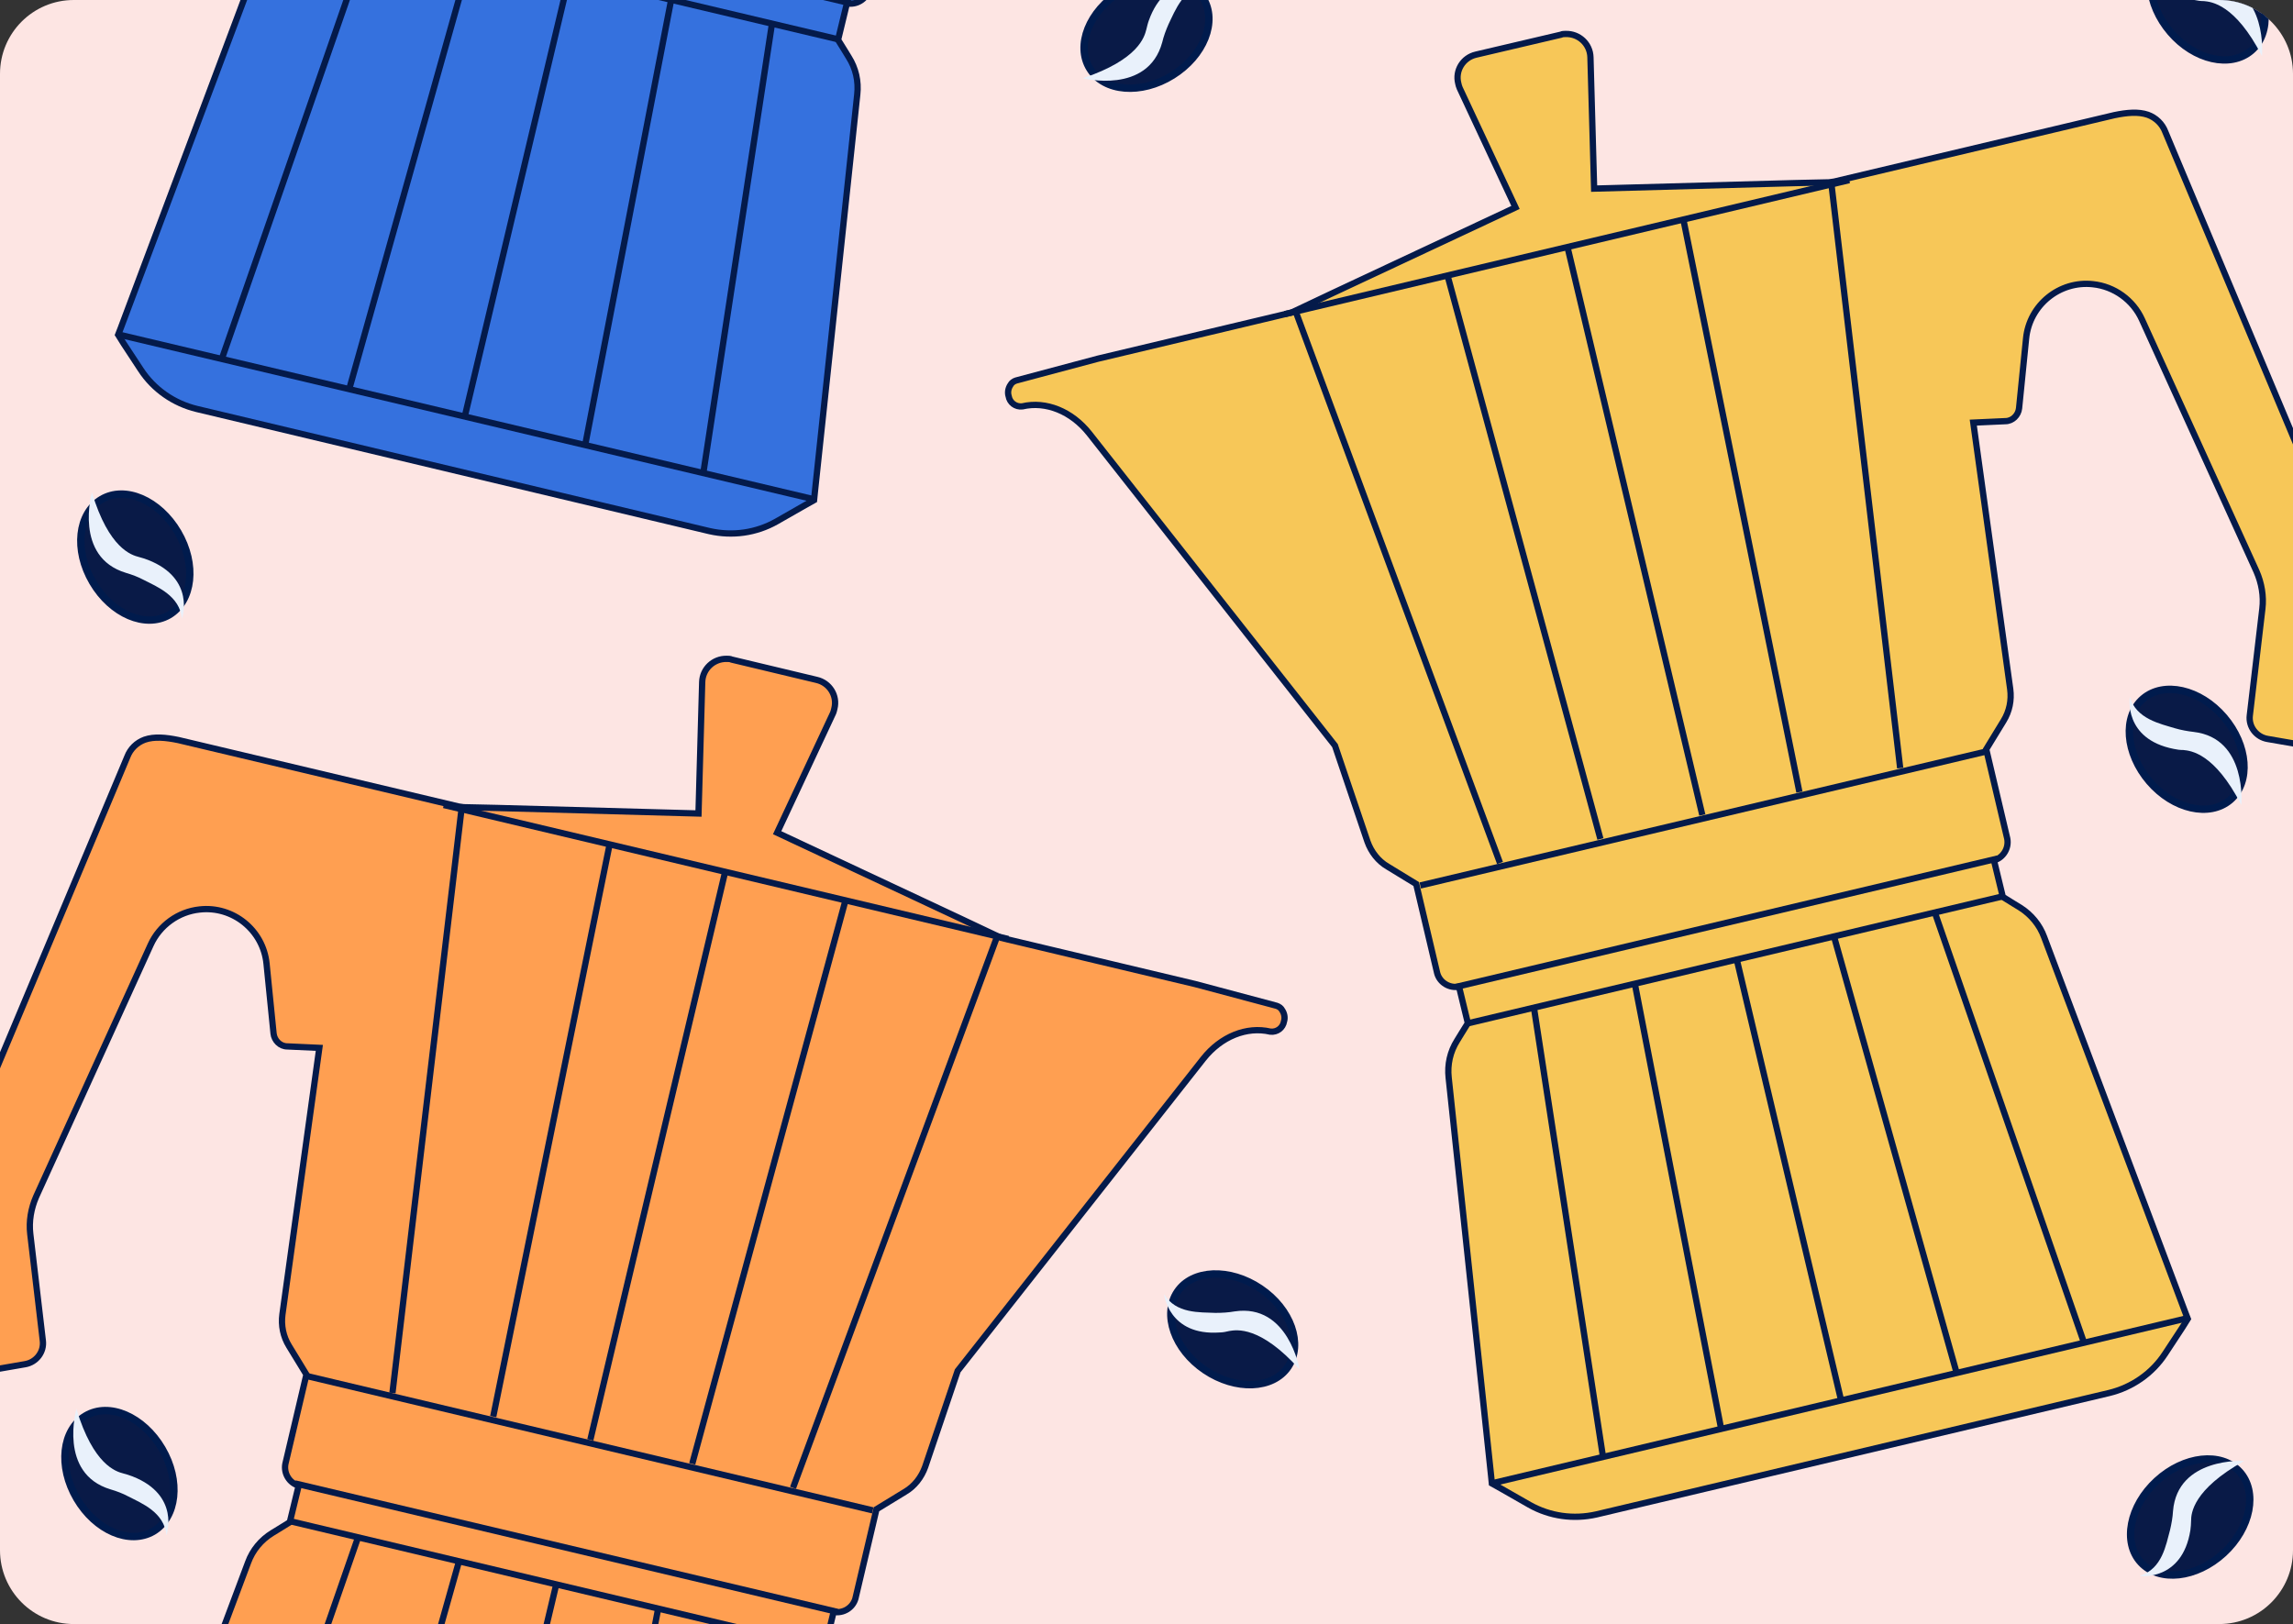 <svg viewBox="0 0 621.1 440" xmlns="http://www.w3.org/2000/svg" xmlns:xlink="http://www.w3.org/1999/xlink"><rect x="0" y="0" width="621.1" height="440" fill="#333333" stroke="none"/><clipPath id="a"><path d="m-15.9-258.1h652.9v839.2h-652.9z"/></clipPath><clipPath id="b"><path d="m20 0c-11.1 0-20 9-20 20v400c0 11 8.9 20 20 20h581.1c11 0 20-9 20-20v-400c0-11-8.9-20-20-20z"/></clipPath><g clip-path="url(#a)"><path d="m20 0h581.1c11 0 20 9 20 20v400c0 11-8.9 20-20 20h-581.1c-11.1 0-20-9-20-20v-400c0-11 8.9-20 20-20z" fill="#fde5e3"/></g><g clip-path="url(#b)"><path d="m442.5 397.1-6.2 1.5" fill="none"/><path d="m442.5 397.1-6.2 1.5" fill="none" stroke="#edecda" stroke-linecap="round" stroke-linejoin="round" stroke-width="1.7"/><path d="m503.6 382.6-52.6 12.5" fill="none"/><path d="m503.6 382.6-52.6 12.5" fill="none" stroke="#edecda" stroke-linecap="round" stroke-linejoin="round" stroke-width="1.7"/><path d="m634.6 150.4-48.1-114.7c-.8-2.1-2.5-3.8-4.7-4.6-2.6-.9-5.7-.6-9.1.1l-75.9 18-1.4.2-9 .2-54.6 1.5-1-35.6c-.1-3.6-3.1-6.4-6.7-6.3-.4 0-.9 0-1.3.2l-23 5.4c-3.5.8-5.7 4.3-4.8 7.8.1.4.2.9.4 1.3l15.1 32.3-49.5 23.2-11.2 5.3-52.5 12.5-22.1 5.9c-.6.2-1.2.6-1.5 1.2-.6.9-.8 2-.5 3 .3 1.8 1.9 3 3.7 2.8 6.4-1.5 13.4 1.3 18.2 7.4l66.5 84.5 8.8 26c1 2.8 2.9 5.3 5.5 6.8l5.4 3.3 2.3 1.4 5.7 24.2c.7 2.5 3.3 4.1 5.9 3.6l2.4 9.9-1.8 2.9-1.1 1.8c-1.9 3-2.7 6.5-2.3 10.1l11.5 107.9.2 2 2.5 1.4 7.7 4.4c5.5 3.1 11.9 4 18.1 2.6l138.9-32.9c6.2-1.5 11.7-5.3 15.2-10.7l4.6-7 1.5-2.4-.7-1.8-38.2-101.6c-1.2-3.3-3.5-6.1-6.5-8l-1.8-1.1-2.9-1.8-2.4-9.9c2.5-.7 4.1-3.3 3.6-5.9l-5.7-24.2 1.4-2.3 3.3-5.4c1.6-2.6 2.2-5.6 1.8-8.6l-10-72.2 8.7-.4c1.9 0 3.5-1.6 3.7-3.5l1.9-18.9c.9-9.1 9.1-15.7 18.1-14.7 5.8.6 10.9 4.3 13.3 9.6l31 68.2c1.4 3.2 2 6.7 1.6 10.1l-3.4 28.9c-.4 3.1 1.8 5.9 4.8 6.4l10.4 1.8c3.2.6 6.2-1.6 6.8-4.8 0-.1 0-.2 0-.3l4.3-36.8c.4-3.3 0-6.6-1.4-9.7" fill="#f7c758"/><path d="m634.6 150.4-48.1-114.7c-.8-2.1-2.5-3.8-4.7-4.6-2.6-.9-5.7-.6-9.1.1l-75.9 18-1.4.2-9 .2-54.6 1.5-1-35.6c-.1-3.6-3.1-6.4-6.7-6.3-.4 0-.9 0-1.3.2l-23 5.4c-3.5.8-5.7 4.3-4.8 7.8.1.4.2.9.4 1.3l15.1 32.3-49.5 23.2-11.2 5.3-52.5 12.5-22.1 5.9c-.6.2-1.2.6-1.5 1.2-.6.9-.8 2-.5 3 .3 1.8 1.9 3 3.7 2.8 6.4-1.5 13.4 1.3 18.2 7.4l66.5 84.5 8.8 26c1 2.8 2.9 5.3 5.5 6.8l5.4 3.3 2.3 1.4 5.7 24.2c.7 2.5 3.3 4.1 5.9 3.6l2.4 9.9-1.8 2.9-1.1 1.8c-1.9 3-2.7 6.5-2.3 10.1l11.5 107.9.2 2 2.5 1.4 7.7 4.4c5.5 3.1 11.9 4 18.1 2.6l138.9-32.9c6.2-1.5 11.7-5.3 15.2-10.7l4.6-7 1.5-2.4-.7-1.8-38.2-101.6c-1.2-3.3-3.5-6.1-6.5-8l-1.8-1.1-2.9-1.8-2.4-9.9c2.5-.7 4.1-3.3 3.6-5.9l-5.7-24.2 1.4-2.3 3.3-5.4c1.6-2.6 2.2-5.6 1.8-8.6l-10-72.2 8.7-.4c1.9 0 3.5-1.6 3.7-3.5l1.9-18.9c.9-9.1 9.1-15.7 18.1-14.7 5.8.6 10.9 4.3 13.3 9.6l31 68.2c1.4 3.2 2 6.7 1.6 10.1l-3.4 28.9c-.4 3.1 1.8 5.9 4.8 6.4l10.4 1.8c3.2.6 6.2-1.6 6.8-4.8 0-.1 0-.2 0-.3l4.3-36.8c.4-3.3 0-6.6-1.4-9.7" fill="#f7c758"/><g fill="none"><path d="m634.6 150.4-48.1-114.7c-.8-2.1-2.5-3.8-4.7-4.6-2.6-.9-5.7-.6-9.1.1l-75.9 18-1.4.2-9 .2-54.6 1.5-1-35.6c-.1-3.6-3.1-6.4-6.7-6.3-.4 0-.9 0-1.3.2l-23 5.4c-3.5.8-5.7 4.3-4.8 7.8.1.4.2.9.4 1.3l15.1 32.3-49.5 23.2-11.2 5.3-52.5 12.5-22.1 5.9c-.6.2-1.2.6-1.5 1.2-.6.9-.8 2-.5 3 .3 1.8 1.9 3 3.7 2.8 6.4-1.5 13.4 1.3 18.2 7.4l66.5 84.5 8.8 26c1 2.8 2.9 5.3 5.5 6.8l5.4 3.3 2.3 1.4 5.7 24.2c.7 2.5 3.3 4.1 5.9 3.6l2.4 9.9-1.8 2.9-1.1 1.8c-1.9 3-2.7 6.5-2.3 10.1l11.5 107.9.2 2 2.5 1.4 7.7 4.4c5.5 3.1 11.9 4 18.1 2.6l138.9-32.9c6.2-1.5 11.7-5.3 15.2-10.7l4.6-7 1.5-2.4-.7-1.8-38.2-101.6c-1.2-3.3-3.5-6.1-6.5-8l-1.8-1.1-2.9-1.8-2.4-9.9c2.5-.7 4.1-3.3 3.6-5.9l-5.7-24.2 1.4-2.3 3.3-5.4c1.6-2.6 2.2-5.6 1.8-8.6l-10-72.2 8.7-.4c1.9 0 3.5-1.6 3.7-3.5l1.9-18.9c.9-9.1 9.1-15.7 18.1-14.7 5.8.6 10.9 4.3 13.3 9.6l31 68.2c1.4 3.2 2 6.7 1.6 10.1l-3.4 28.9c-.4 3.1 1.8 5.9 4.8 6.4l10.4 1.8c3.2.6 6.2-1.6 6.8-4.8 0-.1 0-.2 0-.3l4.3-36.8c.4-3.3 0-6.6-1.4-9.7z" stroke="#041a4a" stroke-width="1.7"/><path d="m384.7 239.9 152.9-36.2"/><path d="m384.7 239.9 152.9-36.2" stroke="#041a4a" stroke-width="1.7"/><path d="m348 85.1 152.9-36.3"/><path d="m348 85.1 152.9-36.3" stroke="#041a4a" stroke-width="1.7"/><path d="m404 401.9 188.2-44.7"/><path d="m404 401.9 188.2-44.7" stroke="#041a4a" stroke-width="1.7"/><path d="m394.3 267.4 146.8-34.8"/><path d="m394.3 267.4 146.8-34.8" stroke="#041a4a" stroke-width="1.7"/><path d="m397.8 277.2 145.3-34.5"/><path d="m397.8 277.2 145.3-34.5" stroke="#041a4a" stroke-width="1.7"/><path d="m424.6 67 36.5 153.8"/><path d="m424.6 67 36.5 153.8" stroke="#041a4a" stroke-width="1.7"/><path d="m470.3 259.4 28.4 120"/><path d="m470.3 259.4 28.4 120" stroke="#041a4a" stroke-width="1.7"/><path d="m392.1 74.7 41.4 152.6"/><path d="m392.1 74.7 41.4 152.6" stroke="#041a4a" stroke-width="1.7"/><path d="m442.7 265.9 23.5 121.2"/><path d="m442.7 265.9 23.5 121.2" stroke="#041a4a" stroke-width="1.7"/><path d="m351 84.5 55.3 149.3"/><path d="m351 84.5 55.3 149.3" stroke="#041a4a" stroke-width="1.7"/><path d="m415.4 272.4 18.8 122.3"/><path d="m415.4 272.4 18.8 122.3" stroke="#041a4a" stroke-width="1.7"/><path d="m496.1 50.1 18.6 158"/><path d="m496.1 50.1 18.6 158" stroke="#041a4a" stroke-width="1.7"/><path d="m523.9 246.7 40.6 117.1"/><path d="m523.9 246.7 40.6 117.1" stroke="#041a4a" stroke-width="1.7"/><path d="m456 59.6 31.4 155"/><path d="m456 59.6 31.4 155" stroke="#041a4a" stroke-width="1.7"/><path d="m496.6 253.1 33.4 118.9"/><path d="m496.6 253.1 33.4 118.9" stroke="#041a4a" stroke-width="1.7"/></g><path d="m-13.6 319.7 48.1-114.7c.8-2.1 2.5-3.8 4.7-4.6 2.6-.9 5.7-.6 9.1.1l75.9 18 1.4.2 9 .2 54.6 1.5 1-35.6c.1-3.6 3.1-6.4 6.7-6.3.4 0 .9 0 1.3.2l23 5.5c3.5.8 5.7 4.3 4.8 7.8-.1.4-.2.9-.4 1.3l-15.1 32.3 49.5 23.2 11.2 5.3 52.5 12.5 22.1 5.9c.6.2 1.2.6 1.5 1.2.6.9.8 2 .5 3-.3 1.8-1.9 3-3.7 2.8-6.4-1.5-13.4 1.3-18.2 7.4l-66.5 84.5-8.8 26c-1 2.8-2.9 5.3-5.5 6.8l-5.4 3.3-2.3 1.4-5.7 24.2c-.7 2.5-3.3 4.1-5.9 3.6l-2.4 9.9 1.8 2.9 1.1 1.8c1.9 3 2.7 6.5 2.3 10.1l-11.5 107.9-.2 2-2.5 1.4-7.7 4.4c-5.5 3.1-11.9 4-18.1 2.6l-138.9-32.9c-6.2-1.5-11.7-5.3-15.2-10.7l-4.6-7-1.5-2.4.7-1.8 38.1-101.6c1.2-3.3 3.5-6.1 6.6-8l1.8-1.1 2.9-1.8 2.4-9.9c-2.5-.7-4.1-3.3-3.6-5.9l5.7-24.2-1.4-2.3-3.3-5.4c-1.6-2.6-2.2-5.6-1.8-8.6l10-72.2-8.7-.4c-1.9 0-3.5-1.6-3.7-3.5l-1.9-18.9c-.9-9.1-9.1-15.7-18.1-14.7-5.8.6-10.9 4.3-13.3 9.6l-31 68.2c-1.4 3.2-2 6.7-1.6 10.1l3.4 28.9c.4 3.1-1.8 5.9-4.8 6.4l-10.4 1.8c-3.2.6-6.2-1.6-6.8-4.8s0-.2 0-.3l-4.4-36.8c-.4-3.3 0-6.6 1.4-9.7" fill="#ff9f51"/><path d="m-13.6 319.7 48.1-114.7c.8-2.1 2.5-3.8 4.7-4.6 2.6-.9 5.7-.6 9.1.1l75.9 18 1.4.2 9 .2 54.6 1.5 1-35.6c.1-3.6 3.1-6.4 6.7-6.3.4 0 .9 0 1.3.2l23 5.5c3.5.8 5.7 4.3 4.8 7.8-.1.4-.2.9-.4 1.3l-15.1 32.3 49.5 23.2 11.2 5.3 52.5 12.5 22.1 5.9c.6.2 1.2.6 1.5 1.2.6.9.8 2 .5 3-.3 1.8-1.9 3-3.7 2.8-6.4-1.5-13.4 1.3-18.2 7.4l-66.5 84.5-8.8 26c-1 2.8-2.9 5.3-5.5 6.8l-5.4 3.3-2.3 1.4-5.7 24.2c-.7 2.5-3.3 4.1-5.9 3.6l-2.4 9.9 1.8 2.9 1.1 1.8c1.9 3 2.7 6.5 2.3 10.1l-11.5 107.9-.2 2-2.5 1.4-7.7 4.4c-5.5 3.1-11.9 4-18.1 2.6l-138.9-32.9c-6.2-1.5-11.7-5.3-15.2-10.7l-4.6-7-1.5-2.4.7-1.8 38.1-101.6c1.2-3.3 3.5-6.1 6.6-8l1.8-1.1 2.9-1.8 2.4-9.9c-2.5-.7-4.1-3.3-3.6-5.9l5.7-24.2-1.4-2.3-3.3-5.4c-1.6-2.6-2.2-5.6-1.8-8.6l10-72.2-8.7-.4c-1.9 0-3.5-1.6-3.7-3.5l-1.9-18.9c-.9-9.1-9.1-15.7-18.1-14.7-5.8.6-10.9 4.3-13.3 9.6l-31 68.2c-1.4 3.2-2 6.7-1.6 10.1l3.4 28.9c.4 3.1-1.8 5.9-4.8 6.4l-10.4 1.8c-3.2.6-6.2-1.6-6.8-4.8s0-.2 0-.3l-4.4-36.8c-.4-3.3 0-6.6 1.4-9.7" fill="#ff9f51"/><path d="m-13.6 319.7 48.1-114.7c.8-2.1 2.5-3.8 4.7-4.6 2.6-.9 5.7-.6 9.1.1l75.9 18 1.4.2 9 .2 54.6 1.5 1-35.6c.1-3.6 3.1-6.4 6.7-6.3.4 0 .9 0 1.3.2l23 5.5c3.5.8 5.7 4.3 4.8 7.8-.1.4-.2.9-.4 1.3l-15.1 32.3 49.5 23.2 11.2 5.3 52.5 12.5 22.1 5.9c.6.2 1.2.6 1.5 1.2.6.9.8 2 .5 3-.3 1.8-1.9 3-3.7 2.8-6.4-1.5-13.4 1.3-18.2 7.4l-66.5 84.5-8.8 26c-1 2.8-2.9 5.3-5.5 6.8l-5.4 3.3-2.3 1.4-5.7 24.2c-.7 2.5-3.3 4.1-5.9 3.6l-2.4 9.9 1.8 2.9 1.1 1.8c1.9 3 2.7 6.5 2.3 10.1l-11.5 107.9-.2 2-2.5 1.4-7.7 4.4c-5.5 3.1-11.9 4-18.1 2.6l-138.9-32.9c-6.2-1.5-11.7-5.3-15.2-10.7l-4.6-7-1.5-2.4.7-1.8 38.1-101.6c1.2-3.3 3.5-6.1 6.6-8l1.8-1.1 2.9-1.8 2.4-9.9c-2.5-.7-4.1-3.3-3.6-5.9l5.7-24.2-1.4-2.3-3.3-5.4c-1.6-2.6-2.2-5.6-1.8-8.6l10-72.2-8.7-.4c-1.9 0-3.5-1.6-3.7-3.5l-1.9-18.9c-.9-9.1-9.1-15.7-18.1-14.7-5.8.6-10.9 4.3-13.3 9.6l-31 68.2c-1.4 3.2-2 6.7-1.6 10.1l3.4 28.9c.4 3.1-1.8 5.9-4.8 6.4l-10.4 1.8c-3.2.6-6.2-1.6-6.8-4.8s0-.2 0-.3l-4.4-36.8c-.4-3.3 0-6.6 1.4-9.7z" fill="none" stroke="#041a4a" stroke-width="1.7"/><path d="m236.4 409.2-152.9-36.3" fill="none"/><path d="m236.4 409.2-152.9-36.3" fill="none" stroke="#041a4a" stroke-width="1.7"/><path d="m273.1 254.4-152.9-36.3" fill="none"/><path d="m273.1 254.4-152.9-36.3" fill="none" stroke="#041a4a" stroke-width="1.7"/><path d="m226.8 436.7-146.9-34.8" fill="none"/><path d="m226.8 436.7-146.9-34.8" fill="none" stroke="#041a4a" stroke-width="1.7"/><path d="m223.3 446.5-145.3-34.5" fill="none"/><path d="m223.3 446.5-145.3-34.5" fill="none" stroke="#041a4a" stroke-width="1.7"/><path d="m196.4 236.3-36.5 153.8" fill="none"/><path d="m196.4 236.3-36.5 153.8" fill="none" stroke="#041a4a" stroke-width="1.7"/><path d="m150.8 428.7-28.5 120" fill="none"/><path d="m150.8 428.7-28.5 120" fill="none" stroke="#041a4a" stroke-width="1.7"/><path d="m229 244-41.5 152.6" fill="none"/><path d="m229 244-41.5 152.6" fill="none" stroke="#041a4a" stroke-width="1.7"/><path d="m178.4 435.2-23.5 121.2" fill="none"/><path d="m178.4 435.2-23.5 121.2" fill="none" stroke="#041a4a" stroke-width="1.7"/><path d="m270.1 253.7-55.3 149.4" fill="none"/><path d="m270.1 253.7-55.3 149.4" fill="none" stroke="#041a4a" stroke-width="1.7"/><path d="m125 219.3-18.7 158.1" fill="none"/><path d="m125 219.3-18.7 158.1" fill="none" stroke="#041a4a" stroke-width="1.7"/><path d="m97.2 415.9-40.7 117.2" fill="none"/><path d="m97.2 415.9-40.7 117.2" fill="none" stroke="#041a4a" stroke-width="1.7"/><path d="m165.1 228.9-31.5 154.9" fill="none"/><path d="m165.1 228.9-31.5 154.9" fill="none" stroke="#041a4a" stroke-width="1.7"/><path d="m124.5 422.4-33.5 118.9" fill="none"/><path d="m124.5 422.4-33.5 118.9" fill="none" stroke="#041a4a" stroke-width="1.7"/><path d="m182.2 130.6 6.2 1.5" fill="none"/><path d="m182.2 130.6 6.2 1.5" fill="none" stroke="#edecda" stroke-linecap="round" stroke-linejoin="round" stroke-width="1.7"/><path d="m121 116.1 52.6 12.5" fill="none"/><path d="m121 116.1 52.6 12.5" fill="none" stroke="#edecda" stroke-linecap="round" stroke-linejoin="round" stroke-width="1.7"/><path d="m-10-116.1 48.1-114.7c.8-2.1 2.5-3.8 4.7-4.6 2.6-.9 5.7-.6 9.1.1l75.9 18 1.4.2 9 .2 54.6 1.5 1-35.6c.1-3.6 3.1-6.4 6.7-6.3.4 0 .9 0 1.3.2l23 5.5c3.5.8 5.7 4.3 4.8 7.8-.1.4-.2.9-.4 1.3l-15.1 32.3 49.5 23.2 11.2 5.3 52.5 12.5 22.1 5.9c.6.2 1.2.6 1.5 1.2.6.9.8 2 .5 3-.3 1.8-1.9 3-3.7 2.8-6.4-1.5-13.4 1.3-18.2 7.4l-66.5 84.5-8.8 26c-1 2.8-2.9 5.3-5.5 6.8l-5.4 3.3-2.3 1.4-5.7 24.2c-.7 2.5-3.3 4.1-5.9 3.6l-2.4 9.9 1.8 2.9 1.1 1.8c1.9 3 2.7 6.5 2.3 10.1l-11.5 107.9-.2 2-2.5 1.4-7.7 4.4c-5.5 3.1-11.9 4-18.1 2.6l-138.9-33.1c-6.2-1.5-11.7-5.3-15.2-10.7l-4.6-7-1.5-2.4.7-1.8 38.1-101.6c1.2-3.3 3.5-6.1 6.6-8l1.8-1.1 2.9-1.8 2.4-9.9c-2.5-.7-4.1-3.3-3.6-5.9l5.7-24.2-1.4-2.3-3.3-5.4c-1.6-2.6-2.2-5.6-1.8-8.6l10-72.2-8.7-.4c-1.9 0-3.5-1.6-3.7-3.5l-1.9-18.9c-.9-9.1-9.1-15.7-18.1-14.7-5.8.6-10.9 4.3-13.3 9.6l-31.2 68.1c-1.4 3.2-2 6.7-1.6 10.1l3.4 28.9c.4 3.1-1.8 5.9-4.8 6.4l-10.4 1.8c-3.2.6-6.2-1.6-6.8-4.8 0-.1 0-.2 0-.3l-4.3-36.8c-.4-3.3 0-6.6 1.4-9.7" fill="#3571de"/><path d="m-10-116.1 48.1-114.7c.8-2.1 2.5-3.8 4.7-4.6 2.6-.9 5.7-.6 9.1.1l75.9 18 1.4.2 9 .2 54.6 1.5 1-35.6c.1-3.6 3.1-6.4 6.7-6.3.4 0 .9 0 1.3.2l23 5.5c3.5.8 5.7 4.3 4.8 7.8-.1.4-.2.9-.4 1.3l-15.1 32.3 49.5 23.2 11.2 5.3 52.5 12.5 22.1 5.9c.6.2 1.2.6 1.5 1.2.6.9.8 2 .5 3-.3 1.8-1.9 3-3.7 2.8-6.4-1.5-13.4 1.3-18.2 7.4l-66.5 84.5-8.8 26c-1 2.8-2.9 5.3-5.5 6.8l-5.4 3.3-2.3 1.4-5.7 24.2c-.7 2.5-3.3 4.1-5.9 3.6l-2.4 9.9 1.8 2.9 1.1 1.8c1.9 3 2.7 6.5 2.3 10.1l-11.5 107.9-.2 2-2.5 1.4-7.7 4.4c-5.5 3.1-11.9 4-18.1 2.6l-138.9-33.1c-6.2-1.5-11.7-5.3-15.2-10.7l-4.6-7-1.5-2.4.7-1.8 38.1-101.6c1.2-3.3 3.5-6.1 6.6-8l1.8-1.1 2.9-1.8 2.4-9.9c-2.5-.7-4.1-3.3-3.6-5.9l5.7-24.2-1.4-2.3-3.3-5.4c-1.6-2.6-2.2-5.6-1.8-8.6l10-72.2-8.7-.4c-1.9 0-3.5-1.6-3.7-3.5l-1.9-18.9c-.9-9.1-9.1-15.7-18.1-14.7-5.8.6-10.9 4.3-13.3 9.6l-31.2 68.1c-1.4 3.2-2 6.7-1.6 10.1l3.4 28.9c.4 3.1-1.8 5.9-4.8 6.4l-10.4 1.8c-3.2.6-6.2-1.6-6.8-4.8 0-.1 0-.2 0-.3l-4.3-36.8c-.4-3.3 0-6.6 1.4-9.7" fill="#3571de"/><path d="m-10-116.1 48.1-114.7c.8-2.1 2.5-3.8 4.7-4.6 2.6-.9 5.7-.6 9.1.1l75.9 18 1.4.2 9 .2 54.6 1.5 1-35.6c.1-3.6 3.1-6.4 6.7-6.3.4 0 .9 0 1.3.2l23 5.5c3.5.8 5.7 4.3 4.8 7.8-.1.4-.2.9-.4 1.3l-15.1 32.3 49.5 23.2 11.2 5.3 52.5 12.5 22.1 5.9c.6.2 1.2.6 1.5 1.2.6.9.8 2 .5 3-.3 1.8-1.9 3-3.7 2.8-6.4-1.5-13.4 1.3-18.2 7.4l-66.5 84.5-8.8 26c-1 2.8-2.9 5.3-5.5 6.8l-5.4 3.3-2.3 1.4-5.7 24.2c-.7 2.5-3.3 4.1-5.9 3.6l-2.4 9.9 1.8 2.9 1.1 1.8c1.9 3 2.7 6.5 2.3 10.1l-11.5 107.9-.2 2-2.5 1.4-7.7 4.4c-5.5 3.1-11.9 4-18.1 2.6l-138.9-33.1c-6.2-1.5-11.7-5.3-15.2-10.7l-4.6-7-1.5-2.4.7-1.8 38.1-101.6c1.2-3.3 3.5-6.1 6.6-8l1.8-1.1 2.9-1.8 2.4-9.9c-2.5-.7-4.1-3.3-3.6-5.9l5.7-24.2-1.4-2.3-3.3-5.4c-1.6-2.6-2.2-5.6-1.8-8.6l10-72.2-8.7-.4c-1.9 0-3.5-1.6-3.7-3.5l-1.9-18.9c-.9-9.1-9.1-15.7-18.1-14.7-5.8.6-10.9 4.3-13.3 9.6l-31.2 68.1c-1.4 3.2-2 6.7-1.6 10.1l3.4 28.9c.4 3.1-1.8 5.9-4.8 6.4l-10.4 1.8c-3.2.6-6.2-1.6-6.8-4.8 0-.1 0-.2 0-.3l-4.3-36.8c-.4-3.3 0-6.6 1.4-9.7z" fill="none" stroke="#041a4a" stroke-width="1.7"/><path d="m220.6 135.3-188.2-44.6" fill="none"/><path d="m220.6 135.3-188.2-44.6" fill="none" stroke="#041a4a" stroke-width="1.7"/><path d="m230.4.9-146.9-34.8" fill="none"/><path d="m230.4.9-146.9-34.8" fill="none" stroke="#041a4a" stroke-width="1.7"/><path d="m226.8 10.6-145.3-34.4" fill="none"/><path d="m226.8 10.6-145.3-34.4" fill="none" stroke="#041a4a" stroke-width="1.7"/><path d="m154.4-7.2-28.5 120" fill="none"/><path d="m154.4-7.2-28.5 120" fill="none" stroke="#041a4a" stroke-width="1.7"/><path d="m181.9-.6-23.4 121.2" fill="none"/><path d="m181.9-.6-23.4 121.2" fill="none" stroke="#041a4a" stroke-width="1.7"/><path d="m209.2 5.8-18.7 122.4" fill="none"/><path d="m209.2 5.8-18.7 122.4" fill="none" stroke="#041a4a" stroke-width="1.7"/><path d="m100.8-19.9-40.7 117.1" fill="none"/><path d="m100.8-19.9-40.7 117.1" fill="none" stroke="#041a4a" stroke-width="1.7"/><path d="m128-13.4-33.4 118.8" fill="none"/><path d="m128-13.4-33.4 118.8" fill="none" stroke="#041a4a" stroke-width="1.7"/><path d="m325.9-.5c3.9 6.3.2 15.6-8.3 20.9s-18.5 4.5-22.4-1.8-.2-15.6 8.3-20.9 18.5-4.5 22.4 1.8" fill="#091a47"/><path d="m325.9-.5c3.9 6.3.2 15.6-8.3 20.9s-18.5 4.5-22.4-1.8-.2-15.6 8.3-20.9 18.5-4.5 22.4 1.8z" fill="none" stroke="#001b4d" stroke-miterlimit="10" stroke-width="2"/><path d="m326.8-4.1s-10.9-3.5-15.6 9.6c-.3.8-.5 1.7-.7 2.5-.5 1.9-2 8.1-17.2 13.2 0 0 17.6 4.5 21.5-9.7.4-1.7 1-3.3 1.7-4.9 1.8-3.7 4.1-10 10.3-10.7" fill="#e9f1fb"/><path d="m45.8 166.6c-6.4 3.7-15.6-.2-20.7-8.9s-4-18.6 2.4-22.4 15.6.2 20.7 8.9 4 18.6-2.4 22.4" fill="#091a47"/><path d="m45.8 166.6c-6.4 3.7-15.6-.2-20.7-8.9s-4-18.6 2.4-22.4 15.6.2 20.7 8.9 4 18.6-2.4 22.4z" fill="none" stroke="#001b4d" stroke-miterlimit="10" stroke-width="2"/><path d="m49.3 167.6s3.8-10.8-9.2-15.9c-.8-.3-1.7-.6-2.5-.8-1.9-.5-8.1-2.2-12.7-17.5 0 0-5 17.5 9.2 21.8 1.7.5 3.3 1.1 4.8 1.9 3.7 1.9 9.8 4.3 10.4 10.6" fill="#e9f1fb"/><path d="m41.5 414.9c-6.4 3.7-15.6-.2-20.7-8.9s-4-18.6 2.4-22.4 15.6.2 20.7 8.9 4 18.6-2.4 22.4" fill="#091a47"/><path d="m41.5 414.9c-6.4 3.7-15.6-.2-20.7-8.9s-4-18.6 2.4-22.4 15.6.2 20.7 8.9 4 18.6-2.4 22.4z" fill="none" stroke="#001b4d" stroke-miterlimit="10" stroke-width="2"/><path d="m45.1 415.9s3.8-10.8-9.2-15.9c-.8-.3-1.7-.6-2.5-.8-1.9-.5-8.1-2.2-12.7-17.5 0 0-5 17.5 9.2 21.8 1.7.5 3.3 1.1 4.8 1.9 3.7 1.9 9.8 4.3 10.4 10.6" fill="#e9f1fb"/><path d="m318.9 350c4.1-6.1 14.2-6.5 22.5-.9s11.6 15.1 7.5 21.2-14.2 6.5-22.5.9-11.6-15.1-7.5-21.2" fill="#091a47"/><path d="m318.9 350c4.1-6.1 14.2-6.5 22.5-.9s11.6 15.1 7.5 21.2-14.2 6.5-22.5.9-11.6-15.1-7.5-21.2z" fill="none" stroke="#001b4d" stroke-miterlimit="10" stroke-width="2"/><path d="m315.3 350.6s1.2 11.4 15.1 10.4c.9 0 1.7-.2 2.6-.4 1.9-.3 8.3-1.5 19 10.4 0 0-3-17.9-17.6-15.7-1.7.3-3.4.4-5.2.4-4.1-.2-10.7.3-13.9-5.1" fill="#e9f1fb"/><path d="m579.9 423.3c-5-5.4-3.1-15.3 4.3-22.1s17.4-7.9 22.4-2.5 3.1 15.3-4.3 22.1-17.4 7.9-22.4 2.5" fill="#091a47"/><path d="m579.9 423.3c-5-5.4-3.1-15.3 4.3-22.1s17.4-7.9 22.4-2.5 3.1 15.3-4.3 22.1-17.4 7.9-22.4 2.5z" fill="none" stroke="#001b4d" stroke-miterlimit="10" stroke-width="2"/><path d="m579.7 427s11.4 1.4 13.6-12.4c.1-.9.2-1.7.2-2.6 0-1.9.4-8.4 14.4-16.2 0 0-18.1-1.1-19.3 13.6-.1 1.7-.4 3.4-.8 5.1-1.1 4-2.1 10.5-8.1 12.4" fill="#e9f1fb"/><path d="m580.5 189.3c5.6-4.8 15.4-2.6 21.9 5s7.3 17.6 1.7 22.4-15.4 2.6-21.9-5-7.3-17.6-1.7-22.4" fill="#091a47"/><path d="m580.5 189.3c5.6-4.8 15.4-2.6 21.9 5s7.3 17.6 1.7 22.4-15.4 2.6-21.9-5-7.3-17.6-1.7-22.4z" fill="none" stroke="#001b4d" stroke-miterlimit="10" stroke-width="2"/><path d="m576.9 188.9s-1.8 11.3 11.9 14c.9.2 1.7.3 2.6.3 1.9.2 8.4.7 15.7 14.9 0 0 1.7-18.1-12.9-19.8-1.7-.2-3.4-.5-5.1-1-3.9-1.2-10.5-2.5-12.2-8.5" fill="#e9f1fb"/><path d="m586.2-13.7c5.6-4.8 15.4-2.6 21.9 5s7.3 17.6 1.7 22.4-15.4 2.6-21.9-5-7.3-17.6-1.7-22.4" fill="#091a47"/><path d="m586.2-13.7c5.6-4.8 15.4-2.6 21.9 5s7.3 17.6 1.7 22.4-15.4 2.6-21.9-5-7.3-17.6-1.7-22.4z" fill="none" stroke="#001b4d" stroke-miterlimit="10" stroke-width="2"/><path d="m582.5-14s-1.8 11.3 11.9 14c.9.2 1.7.3 2.6.3 1.9.2 8.4.7 15.7 14.9 0 0 1.7-18.1-12.9-19.8-1.7-.2-3.4-.5-5.1-1-3.9-1.2-10.5-2.5-12.2-8.5" fill="#e9f1fb"/></g></svg>